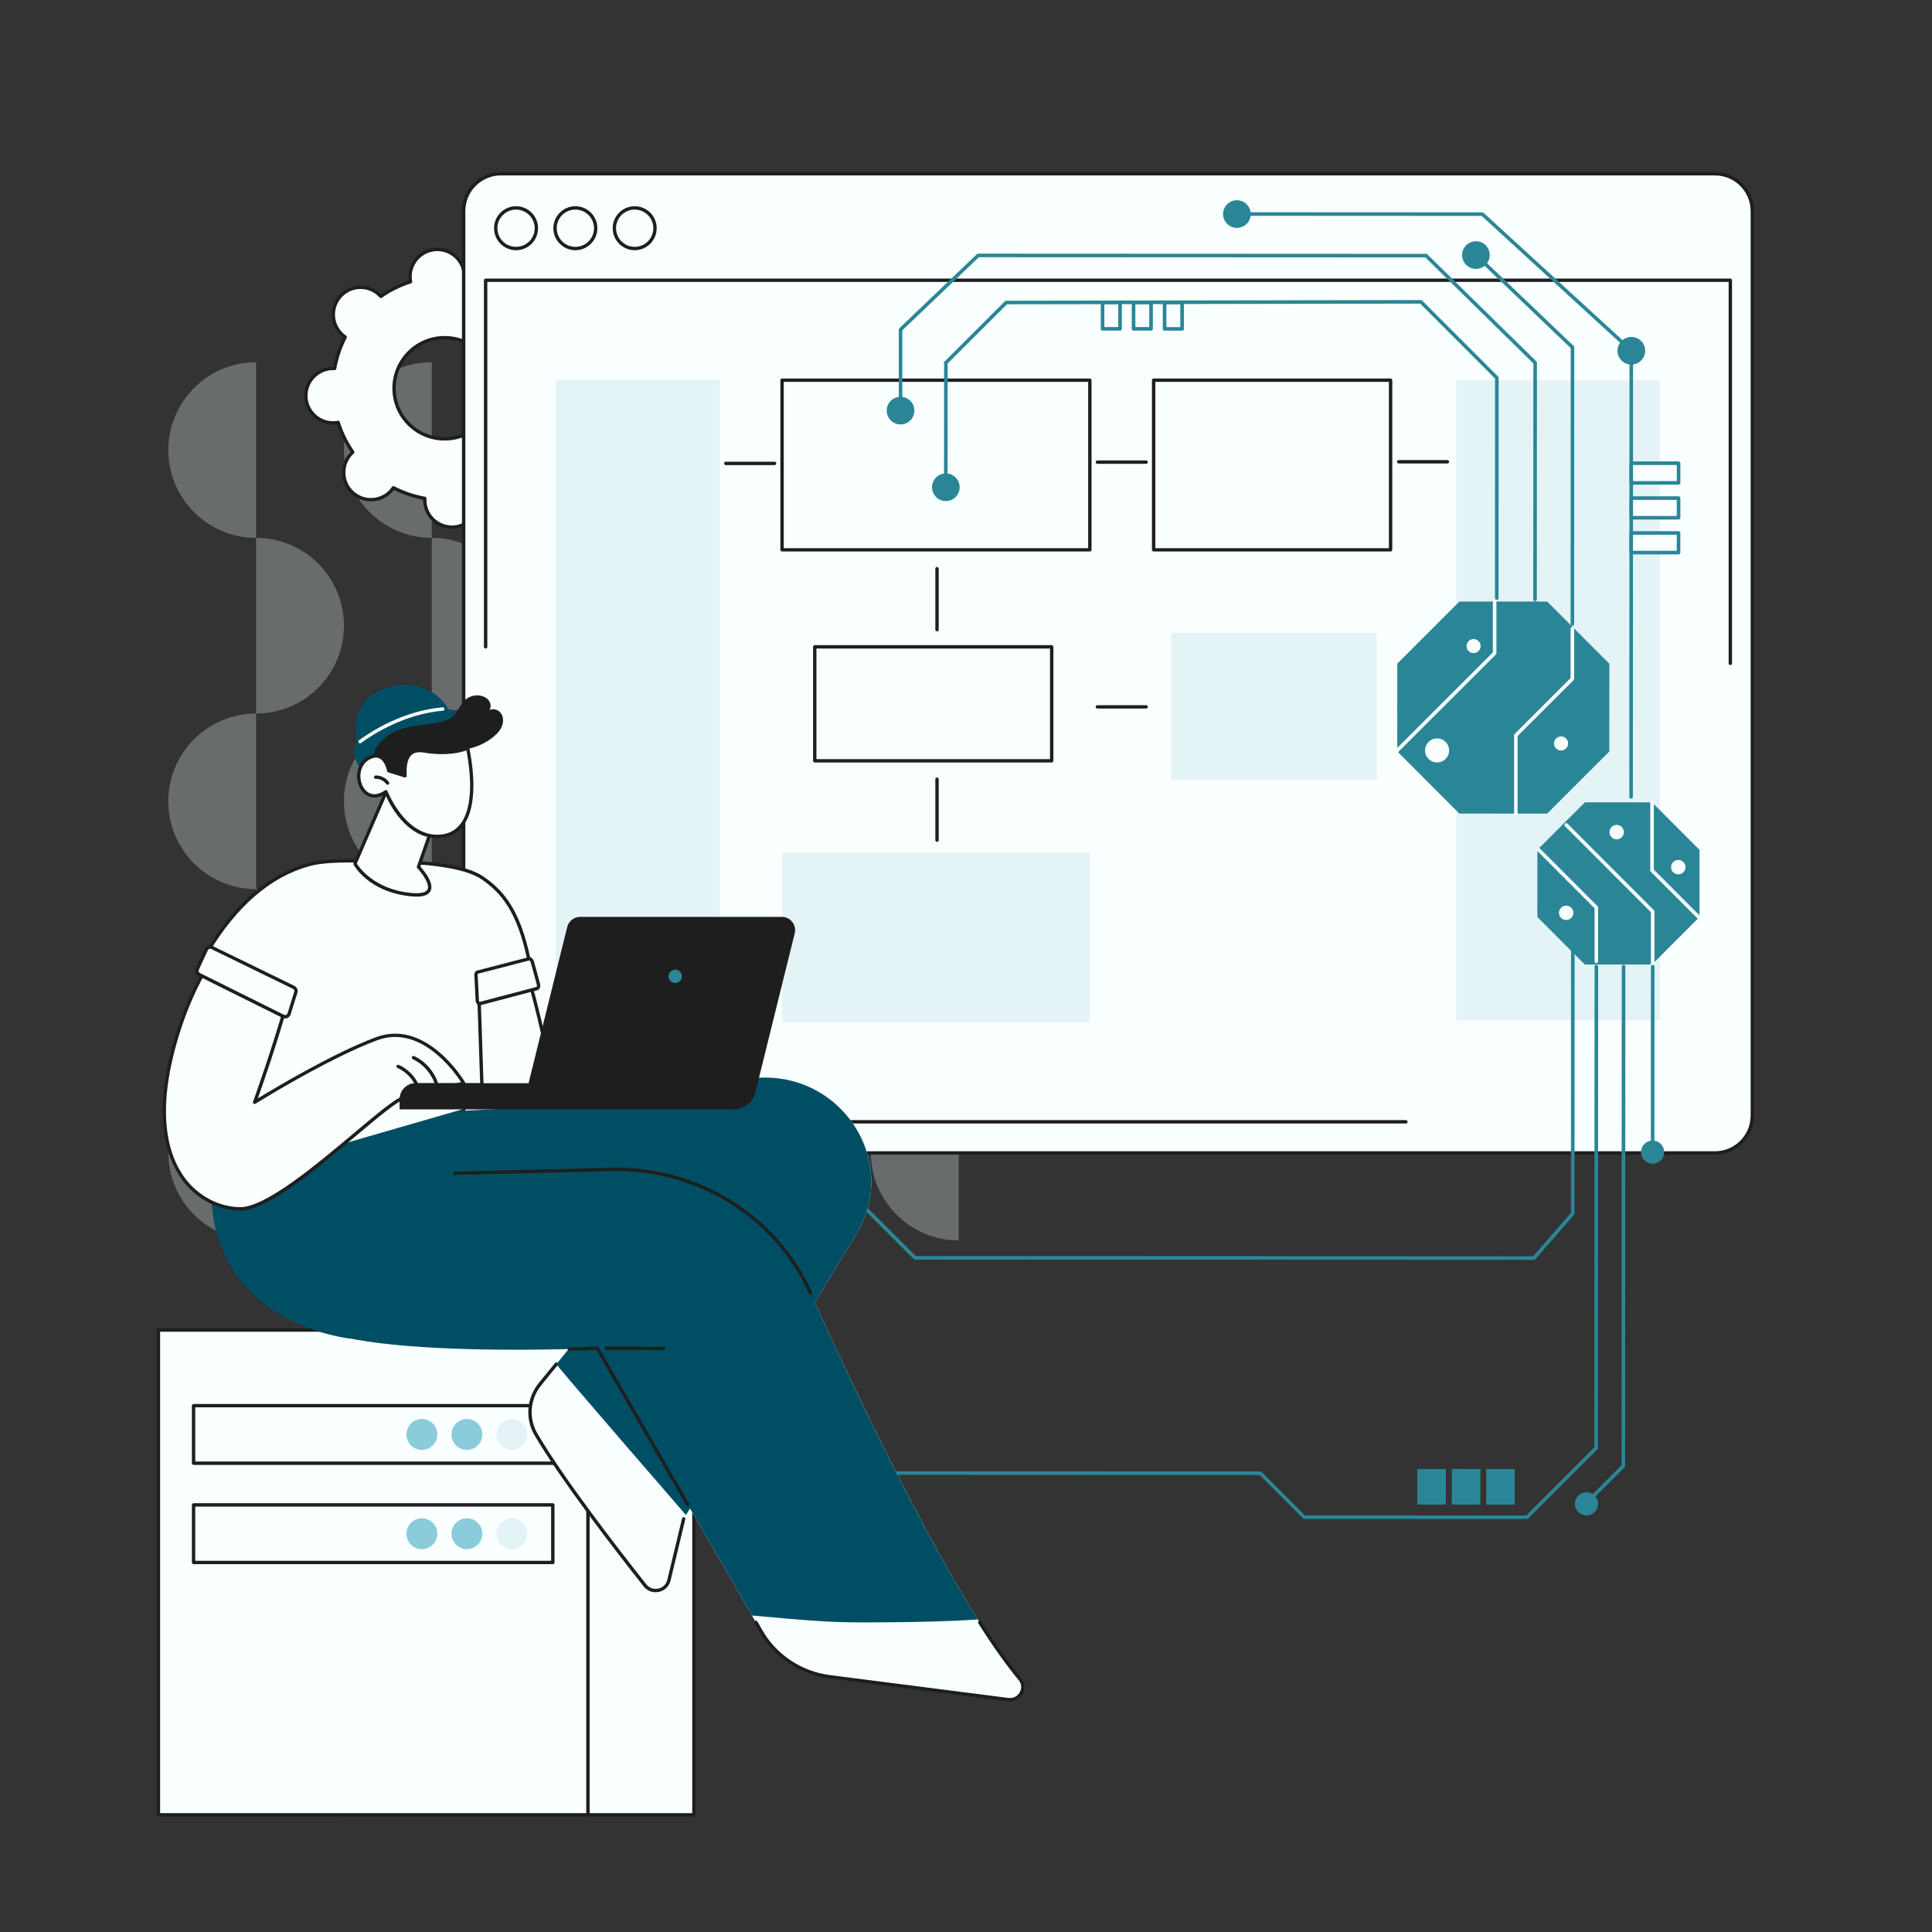 <svg xmlns="http://www.w3.org/2000/svg" width="528" height="528" viewBox="0 0 528 528" fill="none"><rect x="0" y="0" width="528" height="528" fill="#333333" stroke="none"/><g opacity="0.3" clip-path="url(#clip0_1131_27007)"><path d="M46 123C46 136.25 56.75 147 70 147V99C56.75 99 46 109.75 46 123Z" fill="#E3F3F6"></path><path d="M94 123C94 136.25 104.75 147 118 147V99C104.75 99 94 109.75 94 123Z" fill="#E3F3F6"></path><path d="M142 123C142 136.25 152.75 147 166 147V99C152.75 99 142 109.75 142 123Z" fill="#E3F3F6"></path><path d="M190 123C190 136.25 200.75 147 214 147V99C200.75 99 190 109.75 190 123Z" fill="#E3F3F6"></path><path d="M238 123C238 136.25 248.75 147 262 147V99C248.75 99 238 109.75 238 123Z" fill="#E3F3F6"></path><path d="M94 171C94 157.75 83.25 147 70 147V195C83.25 195 94 184.25 94 171Z" fill="#E3F3F6"></path><path d="M142 171C142 157.75 131.25 147 118 147V195C131.25 195 142 184.25 142 171Z" fill="#E3F3F6"></path><path d="M190 171C190 157.75 179.25 147 166 147V195C179.25 195 190 184.25 190 171Z" fill="#E3F3F6"></path><path d="M238 171C238 157.75 227.25 147 214 147V195C227.25 195 238 184.25 238 171Z" fill="#E3F3F6"></path><path d="M286 171C286 157.75 275.25 147 262 147V195C275.25 195 286 184.25 286 171Z" fill="#E3F3F6"></path><path d="M46 219C46 232.25 56.75 243 70 243V195C56.75 195 46 205.75 46 219Z" fill="#E3F3F6"></path><path d="M94 219C94 232.25 104.75 243 118 243V195C104.75 195 94 205.75 94 219Z" fill="#E3F3F6"></path><path d="M142 219C142 232.25 152.75 243 166 243V195C152.75 195 142 205.75 142 219Z" fill="#E3F3F6"></path><path d="M190 219C190 232.25 200.75 243 214 243V195C200.75 195 190 205.75 190 219Z" fill="#E3F3F6"></path><path d="M238 219C238 232.25 248.75 243 262 243V195C248.75 195 238 205.75 238 219Z" fill="#E3F3F6"></path><path d="M70 243V291C83.25 291 94 280.25 94 267C94 253.75 83.25 243 70 243Z" fill="#E3F3F6"></path><path d="M118 243V291C131.25 291 142 280.25 142 267C142 253.75 131.25 243 118 243Z" fill="#E3F3F6"></path><path d="M166 243V291C179.25 291 190 280.25 190 267C190 253.75 179.25 243 166 243Z" fill="#E3F3F6"></path><path d="M214 243V291C227.25 291 238 280.25 238 267C238 253.75 227.25 243 214 243Z" fill="#E3F3F6"></path><path d="M262 243V291C275.25 291 286 280.25 286 267C286 253.75 275.25 243 262 243Z" fill="#E3F3F6"></path><path d="M46 315C46 328.25 56.75 339 70 339V291C56.75 291 46 301.75 46 315Z" fill="#E3F3F6"></path><path d="M94 315C94 328.25 104.75 339 118 339V291C104.75 291 94 301.75 94 315Z" fill="#E3F3F6"></path><path d="M142 315C142 328.25 152.75 339 166 339V291C152.75 291 142 301.75 142 315Z" fill="#E3F3F6"></path><path d="M190 315C190 328.25 200.75 339 214 339V291C200.75 291 190 301.75 190 315Z" fill="#E3F3F6"></path><path d="M238 315C238 328.25 248.75 339 262 339V291C248.75 291 238 301.75 238 315Z" fill="#E3F3F6"></path></g><path d="M112.068 76.09C112.084 76.395 112.134 76.692 112.183 76.989C109.255 77.93 106.524 79.291 104.065 80.999C103.867 80.776 103.653 80.561 103.43 80.355C100.336 77.649 95.634 77.954 92.928 81.048C90.222 84.142 90.527 88.844 93.621 91.559C93.852 91.757 94.091 91.938 94.339 92.111C92.961 94.776 91.971 97.663 91.435 100.7C91.138 100.683 90.832 100.683 90.527 100.7C86.427 100.972 83.325 104.519 83.589 108.62C83.861 112.72 87.4 115.83 91.501 115.558C91.806 115.541 92.103 115.492 92.4 115.434C93.332 118.371 94.693 121.102 96.409 123.56C96.187 123.758 95.972 123.973 95.766 124.204C93.06 127.298 93.365 132 96.459 134.714C99.553 137.42 104.255 137.115 106.961 134.021C107.159 133.79 107.341 133.551 107.514 133.304C110.179 134.681 113.066 135.671 116.094 136.216C116.077 136.513 116.069 136.818 116.094 137.123C116.366 141.224 119.905 144.334 124.006 144.062C128.106 143.789 131.208 140.242 130.944 136.142C130.927 135.836 130.878 135.539 130.828 135.242C133.757 134.302 136.488 132.941 138.946 131.233C139.144 131.456 139.359 131.67 139.582 131.876C142.675 134.582 147.378 134.277 150.084 131.183C152.79 128.09 152.485 123.387 149.391 120.673C149.16 120.475 148.921 120.293 148.673 120.12C150.051 117.455 151.041 114.568 151.577 111.532C151.874 111.548 152.179 111.548 152.485 111.532C156.585 111.26 159.687 107.712 159.423 103.612C159.151 99.511 155.611 96.401 151.511 96.674C151.206 96.69 150.909 96.74 150.612 96.789C149.68 93.852 148.318 91.121 146.602 88.663C146.825 88.465 147.04 88.25 147.246 88.019C149.952 84.926 149.647 80.223 146.553 77.509C143.459 74.803 138.757 75.108 136.051 78.202C135.853 78.433 135.671 78.672 135.498 78.92C132.833 77.542 129.946 76.552 126.918 76.007C126.934 75.71 126.943 75.405 126.918 75.1C126.646 70.999 123.106 67.889 119.006 68.162C114.906 68.434 111.804 71.981 112.068 76.082V76.09ZM135.3 105.196C135.803 112.819 130.036 119.402 122.422 119.906C114.807 120.409 108.223 114.642 107.72 107.019C107.217 99.396 112.984 92.812 120.598 92.309C128.213 91.806 134.797 97.573 135.3 105.196Z" fill="#FAFFFF"></path><path d="M123.511 144.532C121.597 144.532 119.774 143.847 118.313 142.568C116.729 141.174 115.772 139.252 115.64 137.14C115.632 136.967 115.624 136.777 115.624 136.587C112.852 136.051 110.179 135.152 107.663 133.889C107.547 134.046 107.432 134.186 107.316 134.327C105.922 135.919 104 136.868 101.896 137.008C99.792 137.148 97.754 136.455 96.17 135.069C92.895 132.198 92.565 127.19 95.436 123.915C95.552 123.783 95.683 123.651 95.816 123.511C94.24 121.176 92.986 118.643 92.095 115.97C91.897 115.995 91.715 116.02 91.542 116.028C89.43 116.168 87.4 115.475 85.817 114.089C84.233 112.703 83.275 110.773 83.144 108.661C82.855 104.313 86.163 100.535 90.511 100.254C90.684 100.246 90.874 100.238 91.064 100.238C91.6 97.466 92.499 94.793 93.761 92.268C93.605 92.153 93.464 92.037 93.324 91.921C90.049 89.05 89.719 84.043 92.59 80.767C93.984 79.175 95.906 78.227 98.01 78.086C100.114 77.946 102.152 78.639 103.736 80.025C103.868 80.141 104 80.264 104.14 80.404C106.475 78.82 108.999 77.575 111.68 76.684C111.656 76.486 111.631 76.304 111.623 76.131C111.334 71.783 114.642 68.005 118.982 67.724C121.085 67.584 123.123 68.277 124.707 69.663C126.291 71.057 127.248 72.98 127.38 75.091C127.388 75.265 127.397 75.454 127.397 75.644C130.169 76.18 132.842 77.088 135.358 78.342C135.473 78.185 135.589 78.045 135.704 77.905C137.099 76.312 139.021 75.364 141.125 75.224C143.228 75.083 145.266 75.776 146.85 77.162C150.125 80.033 150.455 85.041 147.584 88.316C147.469 88.448 147.337 88.58 147.205 88.721C148.781 91.055 150.035 93.588 150.926 96.261C151.115 96.236 151.305 96.212 151.478 96.203C153.582 96.063 155.62 96.756 157.204 98.142C158.788 99.536 159.745 101.459 159.877 103.571C160.166 107.918 156.857 111.697 152.518 111.977C152.345 111.986 152.155 111.994 151.965 111.994C151.429 114.766 150.53 117.439 149.267 119.963C149.424 120.079 149.564 120.194 149.705 120.31C152.98 123.181 153.31 128.189 150.439 131.464C149.045 133.056 147.122 134.005 145.019 134.145C142.915 134.285 140.877 133.592 139.293 132.206C139.161 132.091 139.029 131.967 138.889 131.827C136.562 133.411 134.03 134.657 131.348 135.548C131.373 135.746 131.398 135.927 131.406 136.1C131.695 140.448 128.387 144.227 124.047 144.507C123.866 144.515 123.692 144.524 123.511 144.524V144.532ZM107.514 132.842C107.588 132.842 107.654 132.858 107.729 132.891C110.385 134.261 113.231 135.226 116.177 135.754C116.408 135.795 116.564 136.001 116.556 136.232C116.54 136.546 116.54 136.826 116.556 137.082C116.68 138.947 117.521 140.646 118.924 141.875C120.326 143.105 122.125 143.715 123.981 143.591C127.826 143.336 130.738 140.003 130.49 136.158C130.474 135.902 130.441 135.63 130.375 135.317C130.334 135.086 130.466 134.863 130.688 134.797C133.543 133.881 136.232 132.553 138.691 130.845C138.881 130.713 139.145 130.746 139.293 130.919C139.508 131.159 139.697 131.348 139.895 131.522C141.298 132.751 143.096 133.361 144.953 133.238C146.817 133.114 148.517 132.272 149.746 130.87C152.287 127.974 151.99 123.552 149.094 121.011C148.904 120.846 148.682 120.673 148.418 120.491C148.228 120.359 148.162 120.104 148.269 119.906C149.639 117.249 150.604 114.403 151.132 111.449C151.173 111.218 151.371 111.062 151.61 111.07C151.924 111.086 152.204 111.086 152.46 111.07C156.305 110.814 159.217 107.481 158.969 103.637C158.846 101.772 158.004 100.073 156.602 98.843C155.199 97.614 153.401 97.004 151.544 97.127C151.289 97.144 151.016 97.177 150.703 97.243C150.472 97.284 150.249 97.152 150.183 96.929C149.267 94.075 147.939 91.377 146.231 88.927C146.099 88.737 146.132 88.481 146.306 88.325C146.545 88.11 146.735 87.92 146.908 87.722C149.449 84.826 149.152 80.404 146.256 77.864C144.854 76.634 143.055 76.024 141.199 76.147C139.334 76.271 137.635 77.113 136.406 78.515C136.241 78.705 136.067 78.928 135.894 79.192C135.762 79.382 135.515 79.448 135.3 79.34C132.644 77.971 129.797 77.005 126.852 76.478C126.621 76.436 126.464 76.23 126.473 75.999C126.489 75.686 126.489 75.405 126.473 75.149C126.349 73.285 125.507 71.585 124.105 70.356C122.702 69.127 120.904 68.516 119.048 68.64C115.203 68.896 112.291 72.229 112.538 76.073C112.555 76.329 112.588 76.601 112.654 76.915C112.695 77.146 112.563 77.368 112.34 77.434C109.486 78.35 106.796 79.678 104.338 81.386C104.148 81.518 103.884 81.485 103.736 81.312C103.521 81.073 103.331 80.883 103.133 80.71C101.731 79.481 99.932 78.87 98.076 78.994C96.212 79.118 94.512 79.959 93.283 81.362C90.742 84.257 91.039 88.679 93.934 91.22C94.132 91.394 94.347 91.558 94.611 91.74C94.801 91.872 94.867 92.128 94.76 92.326C93.39 94.982 92.425 97.829 91.897 100.782C91.856 101.013 91.657 101.17 91.418 101.162C91.105 101.145 90.824 101.145 90.569 101.162C86.724 101.417 83.812 104.75 84.059 108.595C84.183 110.459 85.025 112.159 86.427 113.388C87.829 114.617 89.628 115.228 91.484 115.104C91.74 115.088 92.012 115.055 92.326 114.989C92.557 114.947 92.779 115.079 92.846 115.302C93.753 118.157 95.081 120.854 96.797 123.305C96.929 123.494 96.896 123.75 96.723 123.907C96.492 124.121 96.294 124.311 96.121 124.509C93.58 127.405 93.877 131.827 96.772 134.368C98.175 135.597 99.974 136.208 101.83 136.084C103.694 135.96 105.394 135.119 106.623 133.716C106.788 133.526 106.961 133.304 107.135 133.04C107.225 132.908 107.366 132.842 107.514 132.842ZM121.49 120.401C118.033 120.401 114.725 119.163 112.101 116.861C109.23 114.345 107.514 110.864 107.267 107.052C106.747 99.19 112.72 92.375 120.574 91.856C124.377 91.608 128.057 92.854 130.928 95.362C133.799 97.878 135.515 101.36 135.762 105.171C136.282 113.033 130.309 119.848 122.455 120.368C122.133 120.392 121.811 120.401 121.49 120.401ZM121.531 92.738C121.234 92.738 120.929 92.746 120.632 92.771C113.281 93.258 107.696 99.635 108.182 106.994C108.413 110.558 110.022 113.817 112.712 116.168C115.393 118.52 118.833 119.691 122.397 119.452C129.748 118.965 135.333 112.588 134.846 105.229C134.615 101.665 133.007 98.406 130.317 96.055C127.859 93.901 124.773 92.738 121.531 92.738Z" fill="#1E1E1E"></path><path d="M468.698 47.487H136.908C131.276 47.487 126.711 52.052 126.711 57.684V304.903C126.711 310.535 131.276 315.1 136.908 315.1H468.698C474.33 315.1 478.895 310.535 478.895 304.903V57.684C478.895 52.052 474.33 47.487 468.698 47.487Z" fill="#FAFFFF"></path><path d="M468.698 315.554H136.908C131.034 315.554 126.249 310.778 126.249 304.895V57.684C126.249 51.81 131.026 47.025 136.908 47.025H468.698C474.572 47.025 479.357 51.802 479.357 57.684V304.904C479.357 310.778 474.581 315.563 468.698 315.563V315.554ZM136.908 47.941C131.537 47.941 127.173 52.305 127.173 57.676V304.895C127.173 310.266 131.537 314.63 136.908 314.63H468.698C474.069 314.63 478.433 310.266 478.433 304.895V57.684C478.433 52.313 474.069 47.949 468.698 47.949H136.908V47.941Z" fill="#1E1E1E"></path><path d="M141.033 67.922C144.099 67.922 146.585 65.436 146.585 62.37C146.585 59.304 144.099 56.818 141.033 56.818C137.966 56.818 135.48 59.304 135.48 62.37C135.48 65.436 137.966 67.922 141.033 67.922Z" fill="#FAFFFF"></path><path d="M141.033 68.384C137.716 68.384 135.019 65.686 135.019 62.37C135.019 59.053 137.716 56.356 141.033 56.356C144.349 56.356 147.047 59.053 147.047 62.37C147.047 65.686 144.349 68.384 141.033 68.384ZM141.033 57.28C138.22 57.28 135.934 59.565 135.934 62.37C135.934 65.175 138.22 67.46 141.033 67.46C143.846 67.46 146.131 65.175 146.131 62.37C146.131 59.565 143.846 57.28 141.033 57.28Z" fill="#1E1E1E"></path><path d="M157.244 67.922C160.31 67.922 162.796 65.436 162.796 62.37C162.796 59.304 160.31 56.818 157.244 56.818C154.177 56.818 151.691 59.304 151.691 62.37C151.691 65.436 154.177 67.922 157.244 67.922Z" fill="#FAFFFF"></path><path d="M157.244 68.384C153.927 68.384 151.229 65.686 151.229 62.37C151.229 59.053 153.927 56.356 157.244 56.356C160.56 56.356 163.258 59.053 163.258 62.37C163.258 65.686 160.56 68.384 157.244 68.384ZM157.244 57.28C154.43 57.28 152.145 59.565 152.145 62.37C152.145 65.175 154.43 67.46 157.244 67.46C160.057 67.46 162.342 65.175 162.342 62.37C162.342 59.565 160.057 57.28 157.244 57.28Z" fill="#1E1E1E"></path><path d="M173.456 67.922C176.522 67.922 179.008 65.436 179.008 62.37C179.008 59.304 176.522 56.818 173.456 56.818C170.389 56.818 167.903 59.304 167.903 62.37C167.903 65.436 170.389 67.922 173.456 67.922Z" fill="#FAFFFF"></path><path d="M173.456 68.384C170.139 68.384 167.441 65.686 167.441 62.37C167.441 59.053 170.139 56.356 173.456 56.356C176.772 56.356 179.47 59.053 179.47 62.37C179.47 65.686 176.772 68.384 173.456 68.384ZM173.456 57.28C170.642 57.28 168.357 59.565 168.357 62.37C168.357 65.175 170.642 67.46 173.456 67.46C176.269 67.46 178.554 65.175 178.554 62.37C178.554 59.565 176.269 57.28 173.456 57.28Z" fill="#1E1E1E"></path><path d="M472.889 181.748C472.633 181.748 472.427 181.541 472.427 181.286V77.047H133.179V176.773C133.179 177.029 132.973 177.235 132.717 177.235C132.461 177.235 132.255 177.029 132.255 176.773V76.593C132.255 76.337 132.461 76.131 132.717 76.131H472.881C473.137 76.131 473.343 76.337 473.343 76.593V181.294C473.343 181.55 473.137 181.756 472.881 181.756L472.889 181.748Z" fill="#1E1E1E"></path><path d="M384.235 307.04H162.219C161.963 307.04 161.757 306.834 161.757 306.578C161.757 306.323 161.963 306.116 162.219 306.116H384.226C384.482 306.116 384.688 306.323 384.688 306.578C384.688 306.834 384.482 307.04 384.226 307.04H384.235Z" fill="#1E1E1E"></path><path d="M151.948 103.76V278.429H196.655V103.76H151.948Z" fill="#E3F3F6"></path><path d="M398.021 103.95V278.85H453.651V103.95H398.021Z" fill="#E3F3F6"></path><path d="M211.678 256.691H198.355C198.099 256.691 197.893 256.484 197.893 256.229C197.893 255.973 198.099 255.767 198.355 255.767H211.678C211.934 255.767 212.14 255.973 212.14 256.229C212.14 256.484 211.934 256.691 211.678 256.691Z" fill="#1E1E1E"></path><path d="M211.678 127.108H198.355C198.099 127.108 197.893 126.902 197.893 126.646C197.893 126.39 198.099 126.184 198.355 126.184H211.678C211.934 126.184 212.14 126.39 212.14 126.646C212.14 126.902 211.934 127.108 211.678 127.108Z" fill="#1E1E1E"></path><path d="M313.227 193.644H299.903C299.648 193.644 299.441 193.438 299.441 193.182C299.441 192.926 299.648 192.72 299.903 192.72H313.227C313.483 192.72 313.689 192.926 313.689 193.182C313.689 193.438 313.483 193.644 313.227 193.644Z" fill="#1E1E1E"></path><path d="M313.227 126.761H299.903C299.648 126.761 299.441 126.555 299.441 126.299C299.441 126.044 299.648 125.837 299.903 125.837H313.227C313.483 125.837 313.689 126.044 313.689 126.299C313.689 126.555 313.483 126.761 313.227 126.761Z" fill="#1E1E1E"></path><path d="M395.571 193.545H382.247C381.991 193.545 381.785 193.339 381.785 193.083C381.785 192.827 381.991 192.621 382.247 192.621H395.571C395.827 192.621 396.033 192.827 396.033 193.083C396.033 193.339 395.827 193.545 395.571 193.545Z" fill="#1E1E1E"></path><path d="M395.571 126.662H382.247C381.991 126.662 381.785 126.456 381.785 126.2C381.785 125.945 381.991 125.738 382.247 125.738H395.571C395.827 125.738 396.033 125.945 396.033 126.2C396.033 126.456 395.827 126.662 395.571 126.662Z" fill="#1E1E1E"></path><path d="M213.741 103.901V150.257H297.858V103.901H213.741Z" fill="#FAFFFF"></path><path d="M297.85 150.719H213.733C213.477 150.719 213.271 150.513 213.271 150.257V103.901C213.271 103.645 213.477 103.439 213.733 103.439H297.85C298.105 103.439 298.312 103.645 298.312 103.901V150.257C298.312 150.513 298.105 150.719 297.85 150.719ZM214.195 149.804H297.388V104.363H214.195V149.804Z" fill="#1E1E1E"></path><path d="M315.273 103.909V150.266H380.028V103.909H315.273Z" fill="#FAFFFF"></path><path d="M380.036 150.719H315.281C315.026 150.719 314.819 150.513 314.819 150.257V103.901C314.819 103.645 315.026 103.439 315.281 103.439H380.036C380.291 103.439 380.498 103.645 380.498 103.901V150.257C380.498 150.513 380.291 150.719 380.036 150.719ZM315.735 149.804H379.574V104.363H315.735V149.804Z" fill="#1E1E1E"></path><path d="M320.1 172.986V213.18H376.249V172.986H320.1Z" fill="#E3F3F6"></path><path d="M222.667 176.773V207.925H287.421V176.773H222.667Z" fill="#FAFFFF"></path><path d="M287.421 208.387H222.667C222.411 208.387 222.205 208.181 222.205 207.925V176.773C222.205 176.517 222.411 176.311 222.667 176.311H287.421C287.677 176.311 287.883 176.517 287.883 176.773V207.925C287.883 208.181 287.677 208.387 287.421 208.387ZM223.121 207.471H286.959V177.235H223.121V207.471Z" fill="#1E1E1E"></path><path d="M213.741 233.054V279.411H297.858V233.054H213.741Z" fill="#E3F3F6"></path><path d="M256.08 172.549C255.824 172.549 255.618 172.343 255.618 172.087V155.43C255.618 155.174 255.824 154.968 256.08 154.968C256.336 154.968 256.542 155.174 256.542 155.43V172.087C256.542 172.343 256.336 172.549 256.08 172.549Z" fill="#1E1E1E"></path><path d="M256.08 230.068C255.824 230.068 255.618 229.862 255.618 229.606V212.949C255.618 212.693 255.824 212.487 256.08 212.487C256.336 212.487 256.542 212.693 256.542 212.949V229.606C256.542 229.862 256.336 230.068 256.08 230.068Z" fill="#1E1E1E"></path><path d="M451.472 263.596L433.115 263.587L420.146 250.602L420.155 232.246L433.14 219.268L451.497 219.277L464.465 232.262L464.457 250.618L451.472 263.596Z" fill="#2A8697"></path><path d="M451.496 218.79C451.224 218.79 451.01 219.004 451.01 219.277V237.88C451.001 238.012 451.051 238.136 451.142 238.227L463.995 251.089C464.185 251.278 464.498 251.278 464.688 251.089C464.878 250.899 464.878 250.585 464.688 250.396L451.983 237.674V219.268C451.991 218.996 451.777 218.782 451.505 218.782L451.496 218.79Z" fill="#FAFFFF"></path><path d="M420.518 231.759C420.394 231.759 420.271 231.808 420.172 231.899C419.982 232.089 419.982 232.402 420.172 232.592L435.781 248.218V262.746C435.781 263.018 435.995 263.233 436.259 263.233C436.523 263.233 436.746 263.018 436.746 262.746V248.011C436.746 247.879 436.705 247.756 436.614 247.665L420.856 231.899C420.757 231.8 420.634 231.759 420.51 231.759H420.518Z" fill="#FAFFFF"></path><path d="M428.034 224.953C427.91 224.953 427.786 225.002 427.687 225.093C427.497 225.283 427.497 225.596 427.687 225.786L451.183 249.298V263.596C451.183 263.868 451.398 264.083 451.662 264.083C451.926 264.083 452.149 263.868 452.149 263.596V249.101C452.149 248.969 452.107 248.845 452.008 248.754L428.372 225.093C428.273 224.994 428.149 224.953 428.026 224.953H428.034Z" fill="#FAFFFF"></path><path d="M443.8 227.411C443.8 226.322 442.917 225.44 441.828 225.44C440.739 225.44 439.856 226.322 439.856 227.411C439.856 228.5 440.739 229.383 441.828 229.383C442.917 229.383 443.8 228.5 443.8 227.411Z" fill="#FAFFFF"></path><path d="M429.997 249.463C429.997 248.374 429.114 247.492 428.025 247.492C426.936 247.492 426.054 248.374 426.054 249.463C426.054 250.552 426.936 251.435 428.025 251.435C429.114 251.435 429.997 250.552 429.997 249.463Z" fill="#FAFFFF"></path><path d="M460.63 236.981C460.63 235.892 459.747 235.009 458.658 235.009C457.569 235.009 456.687 235.892 456.687 236.981C456.687 238.07 457.569 238.953 458.658 238.953C459.747 238.953 460.63 238.07 460.63 236.981Z" fill="#FAFFFF"></path><path d="M422.829 222.354L398.821 222.338L381.859 205.359L381.868 181.36L398.846 164.398L422.854 164.406L439.816 181.385L439.807 205.384L422.829 222.354Z" fill="#2A8697"></path><path d="M429.717 171.369C429.445 171.369 429.23 171.584 429.23 171.856V185.32L413.927 200.599C413.836 200.69 413.786 200.813 413.786 200.945V222.338C413.778 222.61 413.993 222.824 414.265 222.824C414.537 222.824 414.752 222.61 414.752 222.338V201.143L430.055 185.864C430.146 185.774 430.196 185.65 430.196 185.518V171.848C430.196 171.575 429.981 171.361 429.717 171.361V171.369Z" fill="#FAFFFF"></path><path d="M408.474 163.911C408.201 163.911 407.987 164.126 407.987 164.398V178.299L381.381 204.881C381.191 205.07 381.191 205.384 381.381 205.574C381.57 205.763 381.884 205.763 382.074 205.574L408.82 178.852C408.911 178.761 408.96 178.637 408.96 178.505V164.398C408.96 164.126 408.746 163.911 408.482 163.911H408.474Z" fill="#FAFFFF"></path><path d="M428.554 203.181C428.554 202.125 427.696 201.259 426.632 201.259C425.568 201.259 424.71 202.117 424.71 203.181C424.71 204.245 425.568 205.103 426.632 205.103C427.696 205.103 428.554 204.245 428.554 203.181Z" fill="#FAFFFF"></path><path d="M404.637 176.567C404.637 175.511 403.779 174.644 402.715 174.644C401.651 174.644 400.793 175.502 400.793 176.567C400.793 177.631 401.651 178.489 402.715 178.489C403.779 178.489 404.637 177.631 404.637 176.567Z" fill="#FAFFFF"></path><path d="M392.741 208.865C394.828 208.865 396.52 207.174 396.52 205.087C396.52 203 394.828 201.308 392.741 201.308C390.655 201.308 388.963 203 388.963 205.087C388.963 207.174 390.655 208.865 392.741 208.865Z" fill="#FAFFFF"></path><path d="M397.007 205.087C397.007 207.438 395.093 209.352 392.733 209.352C390.374 209.352 388.468 207.438 388.468 205.079C388.468 202.719 390.382 200.813 392.741 200.813C395.093 200.813 397.007 202.727 397.007 205.087ZM396.033 205.087C396.033 203.272 394.556 201.795 392.741 201.795C390.926 201.795 389.45 203.272 389.45 205.087C389.45 206.902 390.926 208.379 392.741 208.379C394.556 208.379 396.033 206.902 396.033 205.087Z" fill="#2A8697"></path><path d="M318.278 89.855L323.063 89.857L323.067 82.655L318.282 82.653L318.278 89.855Z" fill="#FAFFFF"></path><path d="M323.548 82.673V89.876C323.548 90.148 323.325 90.362 323.053 90.362H318.268C317.996 90.362 317.781 90.139 317.781 89.876V82.673C317.781 82.401 318.004 82.186 318.276 82.186H323.061C323.333 82.186 323.548 82.409 323.548 82.673ZM318.763 89.389H322.566V83.16H318.763V89.389Z" fill="#2A8697"></path><path d="M309.805 89.851L314.59 89.854L314.594 82.651L309.809 82.649L309.805 89.851Z" fill="#FAFFFF"></path><path d="M315.067 82.665V89.867C315.067 90.139 314.844 90.354 314.572 90.354H309.787C309.514 90.354 309.3 90.131 309.3 89.867V82.665C309.3 82.393 309.523 82.178 309.795 82.178H314.58C314.852 82.178 315.067 82.401 315.067 82.665ZM310.282 89.38H314.085V83.152H310.282V89.38Z" fill="#2A8697"></path><path d="M301.316 89.847L306.101 89.85L306.104 82.647L301.319 82.645L301.316 89.847Z" fill="#FAFFFF"></path><path d="M306.594 82.665V89.867C306.594 90.139 306.371 90.354 306.099 90.354H301.314C301.042 90.354 300.827 90.131 300.827 89.867V82.665C300.827 82.393 301.05 82.178 301.322 82.178H306.107C306.379 82.178 306.594 82.401 306.594 82.665ZM301.809 89.38H305.612V83.152H301.809V89.38Z" fill="#2A8697"></path><path d="M403.358 69.218C403.226 69.218 403.103 69.267 403.004 69.366C402.814 69.564 402.822 69.869 403.02 70.059L429.263 95.131L429.23 170.528C429.23 170.8 429.445 171.014 429.717 171.014C429.989 171.014 430.204 170.8 430.204 170.528L430.237 94.924C430.237 94.793 430.179 94.66 430.088 94.57L403.697 69.358C403.606 69.267 403.482 69.226 403.358 69.226V69.218Z" fill="#2A8697"></path><path d="M407.137 69.713C407.137 67.625 405.446 65.934 403.359 65.934C401.271 65.934 399.58 67.625 399.58 69.713C399.58 71.8 401.271 73.491 403.359 73.491C405.446 73.491 407.137 71.8 407.137 69.713Z" fill="#2A8697"></path><path d="M389.729 69.374L267.324 69.317C267.201 69.317 267.077 69.366 266.986 69.448L245.784 89.71C245.685 89.801 245.635 89.933 245.635 90.065V108.908C245.627 109.181 245.841 109.395 246.114 109.395C246.386 109.395 246.6 109.181 246.6 108.908V90.28L267.522 70.29L389.531 70.348L419.058 99.322L419.025 163.82C419.025 164.093 419.24 164.307 419.512 164.307C419.784 164.307 419.999 164.093 419.999 163.82L420.032 99.115C420.032 98.984 419.982 98.86 419.883 98.769L390.068 69.506C389.977 69.415 389.853 69.366 389.729 69.366V69.374Z" fill="#2A8697"></path><path d="M246.113 115.995C248.2 115.995 249.892 114.303 249.892 112.217C249.892 110.13 248.2 108.438 246.113 108.438C244.027 108.438 242.335 110.13 242.335 112.217C242.335 114.303 244.027 115.995 246.113 115.995Z" fill="#2A8697"></path><path d="M405.124 58.039L341.286 58.006C341.013 58.006 340.799 58.22 340.799 58.493C340.799 58.765 341.013 58.979 341.286 58.979L404.934 59.012L445.335 96.046L445.277 217.784C445.277 218.056 445.491 218.27 445.764 218.27C446.036 218.27 446.25 218.056 446.25 217.784L446.308 95.832C446.308 95.692 446.25 95.568 446.151 95.469L405.454 58.163C405.363 58.08 405.248 58.031 405.124 58.031V58.039Z" fill="#2A8697"></path><path d="M338.035 62.279C340.122 62.279 341.814 60.588 341.814 58.501C341.814 56.414 340.122 54.722 338.035 54.722C335.949 54.722 334.257 56.414 334.257 58.501C334.257 60.588 335.949 62.279 338.035 62.279Z" fill="#2A8697"></path><path d="M458.709 131.96L458.712 126.59L445.776 126.583L445.773 131.954L458.709 131.96Z" fill="#FAFFFF"></path><path d="M459.228 126.596V131.967C459.228 132.239 459.005 132.454 458.741 132.454H445.805C445.533 132.454 445.318 132.231 445.318 131.959V126.588C445.318 126.316 445.541 126.101 445.805 126.101H458.741C459.013 126.101 459.228 126.324 459.228 126.596ZM446.292 131.48H458.254V127.091H446.292V131.48Z" fill="#2A8697"></path><path d="M458.709 141.492L458.712 136.122L445.776 136.115L445.773 141.486L458.709 141.492Z" fill="#FAFFFF"></path><path d="M459.228 136.125V141.496C459.228 141.768 459.005 141.983 458.741 141.983H445.805C445.533 141.983 445.318 141.76 445.318 141.488V136.117C445.318 135.845 445.541 135.63 445.805 135.63H458.741C459.013 135.63 459.228 135.853 459.228 136.125ZM446.284 141.009H458.246V136.62H446.284V141.009Z" fill="#2A8697"></path><path d="M458.701 151.016L458.704 145.645L445.768 145.639L445.765 151.009L458.701 151.016Z" fill="#FAFFFF"></path><path d="M459.22 145.654V151.025C459.22 151.297 458.997 151.511 458.733 151.511H445.797C445.525 151.511 445.311 151.289 445.311 151.016V145.646C445.311 145.373 445.533 145.159 445.797 145.159H458.733C459.006 145.159 459.22 145.382 459.22 145.654ZM446.284 150.53H458.247V146.141H446.284V150.53Z" fill="#2A8697"></path><path d="M447.273 99.352C449.202 98.554 450.119 96.344 449.321 94.416C448.523 92.488 446.314 91.571 444.385 92.369C442.457 93.166 441.54 95.376 442.338 97.304C443.135 99.233 445.345 100.15 447.273 99.352Z" fill="#2A8697"></path><path d="M388.327 81.997L274.98 82.186C274.848 82.186 274.724 82.236 274.634 82.327L258.15 98.802C257.96 98.992 257.96 99.305 258.15 99.495C258.34 99.685 258.653 99.685 258.843 99.495L275.186 83.168L388.129 82.978L408.589 103.463L408.564 163.449C408.564 163.721 408.779 163.936 409.051 163.936C409.323 163.936 409.538 163.721 409.538 163.449L409.562 103.265C409.562 103.133 409.513 103.01 409.422 102.919L388.673 82.153C388.583 82.063 388.459 82.013 388.327 82.013V81.997Z" fill="#2A8697"></path><path d="M258.496 98.662C258.224 98.662 258.01 98.876 258.01 99.148L257.993 133.147C257.993 133.419 258.208 133.633 258.48 133.633C258.752 133.633 258.967 133.419 258.967 133.147L258.983 99.148C258.983 98.876 258.769 98.662 258.496 98.662Z" fill="#2A8697"></path><path d="M262.169 134.028C262.65 131.997 261.393 129.961 259.362 129.481C257.331 129 255.296 130.257 254.815 132.288C254.335 134.319 255.592 136.354 257.622 136.835C259.653 137.315 261.689 136.058 262.169 134.028Z" fill="#2A8697"></path><path d="M451.671 263.678C451.398 263.678 451.184 263.893 451.184 264.165L451.159 315.959C451.159 316.231 451.374 316.445 451.646 316.445C451.918 316.445 452.133 316.231 452.133 315.959L452.157 264.165C452.157 263.893 451.943 263.678 451.671 263.678Z" fill="#2A8697"></path><path d="M443.701 263.67C443.429 263.67 443.215 263.885 443.215 264.157L443.149 400.447L432.366 411.221C432.176 411.411 432.176 411.725 432.366 411.914C432.556 412.104 432.869 412.104 433.059 411.914L443.99 400.991C444.081 400.901 444.13 400.777 444.13 400.645L444.196 264.149C444.196 263.876 443.982 263.662 443.71 263.662L443.701 263.67Z" fill="#2A8697"></path><path d="M433.57 414.15C431.821 414.15 430.402 412.731 430.402 410.982C430.402 409.233 431.821 407.814 433.57 407.814C435.319 407.814 436.738 409.233 436.738 410.982C436.738 412.731 435.319 414.15 433.57 414.15Z" fill="#2A8697"></path><path d="M451.646 318.038C449.897 318.038 448.478 316.619 448.478 314.87C448.478 313.121 449.897 311.702 451.646 311.702C453.395 311.702 454.814 313.121 454.814 314.87C454.814 316.619 453.395 318.038 451.646 318.038Z" fill="#2A8697"></path><path d="M429.84 254.942C429.568 254.942 429.354 255.156 429.354 255.428L429.321 331.493L419 343.324L250.238 343.25L226.404 319.399C226.214 319.209 225.9 319.209 225.711 319.399C225.521 319.589 225.521 319.902 225.711 320.092L249.685 344.091C249.776 344.182 249.9 344.231 250.032 344.231L419.214 344.306C419.355 344.306 419.487 344.248 419.586 344.141L430.179 332.005C430.253 331.914 430.302 331.799 430.302 331.683L430.335 255.437C430.335 255.164 430.121 254.95 429.849 254.95L429.84 254.942Z" fill="#2A8697"></path><path d="M226.058 316.577C227.807 316.577 229.226 317.996 229.226 319.745C229.226 321.494 227.807 322.913 226.058 322.913C224.309 322.913 222.89 321.494 222.89 319.745C222.89 317.996 224.309 316.577 226.058 316.577Z" fill="#2A8697"></path><path d="M436.268 263.67C435.995 263.67 435.781 263.885 435.781 264.157L435.723 395.546L417.086 414.167L356.647 414.142L344.8 402.278C344.709 402.188 344.585 402.138 344.453 402.138L204.352 402.072C204.08 402.072 203.865 402.287 203.865 402.559C203.865 402.831 204.08 403.046 204.352 403.046L344.255 403.112L356.102 414.975C356.193 415.066 356.317 415.115 356.449 415.115L417.293 415.14C417.425 415.14 417.548 415.091 417.639 415L436.565 396.091C436.655 396 436.705 395.876 436.705 395.744L436.763 264.157C436.763 263.885 436.548 263.67 436.276 263.67H436.268Z" fill="#2A8697"></path><path d="M203.626 405.719C201.877 405.719 200.458 404.3 200.458 402.551C200.458 400.802 201.877 399.383 203.626 399.383C205.375 399.383 206.794 400.802 206.794 402.551C206.794 404.3 205.375 405.719 203.626 405.719Z" fill="#2A8697"></path><path d="M395.148 411.192L395.153 401.474L387.349 401.469L387.344 411.188L395.148 411.192Z" fill="#2A8697"></path><path d="M404.565 411.192L404.57 401.474L396.766 401.469L396.761 411.188L404.565 411.192Z" fill="#2A8697"></path><path d="M413.981 411.2L413.986 401.482L406.182 401.478L406.177 411.196L413.981 411.2Z" fill="#2A8697"></path><path d="M189.643 363.495H93.662V495.973H189.643V363.495Z" fill="#FAFFFF"></path><path d="M189.643 496.436H93.662C93.406 496.436 93.2 496.229 93.2 495.974V363.495C93.2 363.239 93.406 363.033 93.662 363.033H189.643C189.898 363.033 190.105 363.239 190.105 363.495V495.974C190.105 496.229 189.898 496.436 189.643 496.436ZM94.124 495.52H189.181V363.957H94.124V495.52Z" fill="#1E1E1E"></path><path d="M160.676 363.495H43.304V495.973H160.676V363.495Z" fill="#FAFFFF"></path><path d="M160.677 496.436H43.304C43.048 496.436 42.842 496.229 42.842 495.974V363.495C42.842 363.239 43.048 363.033 43.304 363.033H160.677C160.932 363.033 161.139 363.239 161.139 363.495V495.974C161.139 496.229 160.932 496.436 160.677 496.436ZM43.758 495.52H160.215V363.957H43.758V495.52Z" fill="#1E1E1E"></path><path d="M52.906 399.886H151.081V384.153H52.906V399.886Z" fill="#FAFFFF"></path><path d="M151.081 400.348H52.906C52.651 400.348 52.444 400.141 52.444 399.886V384.153C52.444 383.897 52.651 383.691 52.906 383.691H151.081C151.337 383.691 151.543 383.897 151.543 384.153V399.886C151.543 400.141 151.337 400.348 151.081 400.348ZM53.36 399.424H150.619V384.615H53.36V399.424Z" fill="#1E1E1E"></path><path d="M135.695 392.023C135.695 389.689 137.585 387.799 139.911 387.799C142.238 387.799 144.127 389.689 144.127 392.023C144.127 394.358 142.238 396.247 139.911 396.247C137.585 396.247 135.695 394.358 135.695 392.023Z" fill="#E3F3F6"></path><path d="M123.386 392.023C123.386 389.689 125.275 387.799 127.601 387.799C129.928 387.799 131.817 389.689 131.817 392.023C131.817 394.358 129.928 396.247 127.601 396.247C125.275 396.247 123.386 394.358 123.386 392.023Z" fill="#8ACCDA"></path><path d="M111.077 392.023C111.077 389.689 112.966 387.799 115.293 387.799C117.619 387.799 119.509 389.689 119.509 392.023C119.509 394.358 117.619 396.247 115.293 396.247C112.966 396.247 111.077 394.358 111.077 392.023Z" fill="#8ACCDA"></path><path d="M52.906 427.02H151.081V411.287H52.906V427.02Z" fill="#FAFFFF"></path><path d="M151.081 427.474H52.906C52.651 427.474 52.444 427.268 52.444 427.012V411.279C52.444 411.023 52.651 410.817 52.906 410.817H151.081C151.337 410.817 151.543 411.023 151.543 411.279V427.012C151.543 427.268 151.337 427.474 151.081 427.474ZM53.36 426.55H150.619V411.741H53.36V426.55Z" fill="#1E1E1E"></path><path d="M139.911 423.374C142.239 423.374 144.127 421.482 144.127 419.15C144.127 416.817 142.239 414.926 139.911 414.926C137.583 414.926 135.695 416.817 135.695 419.15C135.695 421.482 137.583 423.374 139.911 423.374Z" fill="#E3F3F6"></path><path d="M127.601 423.374C129.93 423.374 131.817 421.482 131.817 419.15C131.817 416.817 129.93 414.926 127.601 414.926C125.273 414.926 123.386 416.817 123.386 419.15C123.386 421.482 125.273 423.374 127.601 423.374Z" fill="#8ACCDA"></path><path d="M115.293 423.374C117.621 423.374 119.509 421.482 119.509 419.15C119.509 416.817 117.621 414.926 115.293 414.926C112.965 414.926 111.077 416.817 111.077 419.15C111.077 421.482 112.965 423.374 115.293 423.374Z" fill="#8ACCDA"></path><path d="M204.905 294.764L147.568 302.519L123.94 313.335C116.729 338.448 181.335 336.947 181.335 336.947L147.634 378.205C144.4 382.165 143.938 387.643 146.503 392.04C153.582 404.159 168.58 423.555 176.269 433.282C178.175 435.691 182.086 434.858 182.803 431.896L186.846 415.074L233.986 337.409C246.419 316.924 229.078 291.489 204.905 294.764Z" fill="#FAFFFF"></path><path d="M179.181 435.155C177.911 435.155 176.714 434.594 175.914 433.571C167.796 423.308 153.128 404.291 146.107 392.279C143.434 387.701 143.888 382.066 147.278 377.916L151.7 372.496C151.857 372.298 152.146 372.273 152.344 372.43C152.542 372.587 152.567 372.884 152.41 373.073L147.988 378.494C144.845 382.338 144.424 387.56 146.899 391.809C153.887 403.772 168.53 422.747 176.632 432.993C177.407 433.975 178.67 434.42 179.915 434.148C181.153 433.876 182.069 432.993 182.357 431.789L186.4 414.967C186.458 414.719 186.705 414.571 186.953 414.629C187.2 414.686 187.349 414.934 187.291 415.181L183.248 432.003C182.877 433.529 181.681 434.701 180.113 435.039C179.8 435.105 179.486 435.138 179.181 435.138V435.155Z" fill="#1E1E1E"></path><path d="M118.156 320.801L166.947 319.605C190.451 319.028 211.975 332.335 221.496 353.306C237.113 387.701 261.484 438.191 278.726 458.865C280.756 461.299 278.701 464.896 275.517 464.483L226.768 458.246C218.897 457.24 211.967 452.678 208.065 445.929L163.234 368.437C163.234 368.437 73.466 372.661 81.411 355.328C89.356 337.994 118.156 320.81 118.156 320.81V320.801Z" fill="#FAFFFF"></path><path d="M275.996 464.97C275.822 464.97 275.641 464.962 275.459 464.937L226.71 458.7C218.741 457.677 211.621 452.991 207.669 446.16L206.201 443.619C206.077 443.396 206.151 443.116 206.366 442.992C206.588 442.868 206.869 442.942 206.993 443.157L208.461 445.698C212.273 452.282 219.137 456.803 226.826 457.793L275.575 464.03C277.142 464.228 278.223 463.353 278.71 462.462C279.304 461.381 279.18 460.111 278.38 459.154C275.105 455.227 271.392 450.005 267.358 443.636C267.226 443.421 267.284 443.14 267.498 443C267.713 442.868 267.993 442.926 268.133 443.141C272.151 449.477 275.831 454.666 279.081 458.56C280.129 459.814 280.294 461.472 279.51 462.891C278.801 464.186 277.456 464.962 275.987 464.962L275.996 464.97Z" fill="#1E1E1E"></path><path d="M204.905 294.773L147.568 302.528L112.703 317.914C105.493 343.027 181.335 336.955 181.335 336.955L152.056 372.801C153.45 374.872 186.722 413.144 187.473 414.059L233.986 337.425C246.419 316.94 229.078 291.506 204.905 294.781V294.773Z" fill="#004E64"></path><path d="M214.45 442.307C218.311 442.637 222.18 442.951 226.049 443.157C229.927 443.363 233.796 443.404 237.682 443.388C245.462 443.355 253.25 443.281 261.021 442.934C263.092 442.843 265.163 442.728 267.233 442.588C251.756 417.97 233.87 380.581 221.487 353.298C211.967 332.326 190.434 319.019 166.938 319.597L118.148 320.793C118.148 320.793 89.347 337.978 81.402 355.311C73.457 372.644 163.226 368.42 163.226 368.42L205.507 441.515C208.485 441.763 211.472 442.035 214.442 442.291L214.45 442.307Z" fill="#004E64"></path><path d="M221.496 353.76C221.322 353.76 221.157 353.661 221.075 353.488C211.596 332.607 190.352 319.481 166.955 320.059L124.319 321.107C124.063 321.107 123.857 320.908 123.849 320.661C123.849 320.405 124.047 320.199 124.294 320.191L166.93 319.143C190.698 318.557 212.28 331.889 221.908 353.108C222.015 353.339 221.908 353.612 221.677 353.719C221.619 353.744 221.553 353.76 221.487 353.76H221.496Z" fill="#1E1E1E"></path><path d="M187.918 411.576C187.762 411.576 187.605 411.494 187.522 411.345L162.97 368.907C162.137 368.94 159.464 369.056 155.62 369.155C155.347 369.155 155.158 368.965 155.149 368.709C155.149 368.453 155.339 368.247 155.595 368.239C160.248 368.115 163.177 367.983 163.201 367.983C163.375 367.983 163.531 368.066 163.622 368.214L188.314 410.891C188.438 411.114 188.364 411.395 188.149 411.518C188.075 411.56 188.001 411.576 187.918 411.576Z" fill="#1E1E1E"></path><path d="M181.326 368.965L165.684 368.907C165.429 368.907 165.222 368.701 165.231 368.445C165.231 368.189 165.437 367.991 165.693 367.991L181.335 368.049C181.59 368.049 181.797 368.255 181.788 368.511C181.788 368.767 181.582 368.965 181.326 368.965Z" fill="#1E1E1E"></path><path d="M147.567 302.528L122.463 320.397C122.463 320.397 97.3 342.499 95.411 365.772C95.411 365.772 46.546 360.707 60.109 308.047L122.388 303.757L147.559 302.528H147.567Z" fill="#004E64"></path><path d="M56.446 260.527C67.369 242.104 78.927 237.806 84.306 236.296C89.686 234.787 97.795 235.282 107.192 235.447C116.589 235.612 127.636 236.758 131.645 239.877C136.735 243.837 141.941 249.076 144.837 262.564L144.226 265.237L83.754 274.106L78.754 272.258L56.446 260.527Z" fill="#FAFFFF"></path><path d="M79.34 273.083C79.265 273.083 79.191 273.067 79.125 273.034L56.223 260.931C56.116 260.873 56.033 260.774 55.992 260.651C55.959 260.527 55.976 260.403 56.042 260.296C63.846 247.129 73.309 238.904 84.174 235.859C88.769 234.572 95.303 234.721 102.86 234.902C104.271 234.935 105.715 234.968 107.192 234.993C115.739 235.142 126.992 236.049 132.049 239.506C137.741 243.392 142.106 248.671 144.927 261.822C144.977 262.069 144.82 262.317 144.572 262.366C144.325 262.424 144.077 262.259 144.028 262.012C141.272 249.158 137.04 244.027 131.529 240.265C126.398 236.767 114.072 236.041 107.175 235.917C105.698 235.892 104.246 235.859 102.836 235.826C95.353 235.653 88.885 235.496 84.422 236.75C73.911 239.696 64.712 247.64 57.081 260.362L79.554 272.234C79.777 272.349 79.868 272.63 79.744 272.852C79.661 273.009 79.505 273.1 79.34 273.1V273.083Z" fill="#1E1E1E"></path><path d="M64.077 321.148L84.306 238.169C84.306 238.169 118.024 237.485 129.871 240.166C129.871 240.166 132.131 289.493 132.734 301.323L64.077 321.156V321.148Z" fill="#FAFFFF"></path><path d="M151.734 299.236C151.734 299.236 149.02 283.272 144.713 268.15C144.532 267.498 144.152 266.211 144.152 266.211L130.82 269.858L130.878 271.557L131.802 299.244H151.742L151.734 299.236Z" fill="#FAFFFF"></path><path d="M151.734 299.698H131.793C131.546 299.698 131.34 299.5 131.331 299.252L130.35 269.866C130.35 269.651 130.482 269.462 130.688 269.404L144.02 265.757C144.259 265.691 144.515 265.832 144.581 266.071C144.581 266.071 144.96 267.366 145.142 268.01C149.407 282.992 152.146 298.988 152.179 299.145C152.204 299.277 152.163 299.417 152.08 299.516C151.989 299.624 151.866 299.681 151.725 299.681L151.734 299.698ZM132.239 298.782H151.189C150.678 295.878 148.079 281.663 144.267 268.274C144.152 267.869 143.962 267.201 143.83 266.772L131.282 270.204L132.239 298.782Z" fill="#1E1E1E"></path><path d="M126.719 296.035C126.719 296.035 116.654 278.768 102.91 283.874C89.165 288.981 69.571 301.257 69.571 301.257C69.571 301.257 74.579 287.628 78.679 272.959C78.778 272.596 78.985 271.862 78.985 271.862L57.625 262.474C57.625 262.474 57.353 262.903 57.221 263.126C53.971 268.414 50.943 274.841 48.534 282.637C37.57 318.112 53.921 330.165 65.521 330.38C77.12 330.586 106.201 299.937 110.78 299.945L126.719 296.035Z" fill="#FAFFFF"></path><path d="M65.636 330.841C65.595 330.841 65.554 330.841 65.513 330.841C59.375 330.734 53.443 327.533 49.648 322.286C45.226 316.173 41.365 304.309 48.097 282.505C50.333 275.278 53.27 268.678 56.834 262.886C56.966 262.663 57.246 262.234 57.246 262.234C57.37 262.045 57.609 261.97 57.824 262.061L79.183 271.45C79.389 271.54 79.505 271.771 79.439 271.994L79.133 273.091C75.784 285.07 71.791 296.488 70.463 300.184C74.827 297.511 91.013 287.826 102.761 283.453C116.712 278.272 127.025 295.63 127.124 295.812C127.198 295.936 127.206 296.092 127.148 296.224C127.091 296.356 126.975 296.455 126.835 296.488L110.896 300.399C110.896 300.399 110.83 300.424 110.789 300.416C109.196 300.416 103.438 305.25 97.349 310.373C86.492 319.506 72.995 330.85 65.645 330.85L65.636 330.841ZM57.799 263.051C57.733 263.158 57.659 263.282 57.601 263.365C54.078 269.082 51.174 275.616 48.963 282.769C42.338 304.21 46.076 315.794 50.382 321.734C54.012 326.75 59.672 329.802 65.521 329.909C72.5 330.041 86.509 318.252 96.747 309.647C104.395 303.22 108.842 299.549 110.723 299.475L126.002 295.729C124.178 292.908 114.955 279.881 103.083 284.295C89.537 289.327 70.025 301.513 69.827 301.636C69.662 301.744 69.448 301.727 69.291 301.603C69.143 301.48 69.085 301.273 69.151 301.092C69.2 300.96 74.2 287.306 78.242 272.836L78.44 272.126L57.807 263.051H57.799Z" fill="#1E1E1E"></path><path d="M114.361 297.924C114.171 297.924 113.99 297.808 113.924 297.619C113.049 295.094 111.061 292.941 108.619 291.86C108.388 291.761 108.281 291.489 108.38 291.258C108.479 291.027 108.751 290.92 108.982 291.019C111.655 292.198 113.825 294.55 114.79 297.313C114.872 297.553 114.749 297.817 114.509 297.899C114.46 297.916 114.41 297.924 114.361 297.924Z" fill="#1E1E1E"></path><path d="M119.369 296.918C119.171 296.918 118.99 296.786 118.932 296.588C118.008 293.494 115.714 290.829 112.802 289.451C112.571 289.344 112.472 289.072 112.579 288.841C112.687 288.61 112.959 288.511 113.19 288.618C116.341 290.103 118.816 292.982 119.815 296.324C119.889 296.563 119.749 296.819 119.509 296.893C119.468 296.909 119.419 296.909 119.377 296.909L119.369 296.918Z" fill="#1E1E1E"></path><path d="M109.237 303.179V300.424C109.237 297.998 111.201 296.035 113.618 296.035H131.785L109.237 303.187V303.179Z" fill="#1E1E1E"></path><path d="M77.418 277.761L54.425 266.326C53.831 266.029 53.616 265.295 53.955 264.718L56.438 259.388C56.743 258.877 57.386 258.679 57.923 258.943L80.272 269.833C80.833 270.105 81.064 270.781 80.8 271.342L78.96 277.216C78.688 277.794 77.987 278.042 77.418 277.753V277.761Z" fill="#FAFFFF"></path><path d="M77.929 278.347C77.682 278.347 77.442 278.289 77.211 278.174L54.219 266.739C53.823 266.541 53.526 266.178 53.402 265.757C53.278 265.328 53.336 264.866 53.559 264.487L56.017 259.199C56.463 258.44 57.378 258.167 58.121 258.539L80.462 269.429C81.229 269.808 81.567 270.74 81.221 271.516L79.389 277.357C79.389 277.357 79.373 277.398 79.365 277.415C79.175 277.811 78.853 278.108 78.441 278.248C78.267 278.306 78.094 278.339 77.921 278.339L77.929 278.347ZM57.428 259.289C57.189 259.289 56.966 259.413 56.842 259.619L54.384 264.908C54.268 265.114 54.243 265.304 54.293 265.493C54.351 265.675 54.474 265.823 54.639 265.914L77.632 277.349C77.797 277.431 77.987 277.448 78.16 277.382C78.325 277.324 78.465 277.208 78.54 277.052L80.363 271.211C80.363 271.211 80.379 271.169 80.388 271.153C80.544 270.815 80.404 270.41 80.074 270.245L57.733 259.355C57.634 259.306 57.535 259.281 57.428 259.281V259.289Z" fill="#1E1E1E"></path><path d="M146.742 270.163L131.257 274.247C130.869 274.346 130.58 274.172 130.44 273.521L130.11 266.863C129.986 266.277 130.16 265.757 130.506 265.667L144.548 262.037C144.911 261.946 145.34 262.35 145.505 262.952L147.122 268.868C147.295 269.486 147.122 270.072 146.742 270.171V270.163Z" fill="#FAFFFF"></path><path d="M131.067 274.733C130.877 274.733 130.712 274.684 130.564 274.593C130.283 274.42 130.093 274.098 129.994 273.628C129.994 273.603 129.986 273.578 129.986 273.554L129.656 266.937C129.491 266.104 129.805 265.394 130.399 265.238L144.44 261.599C145.067 261.434 145.719 261.971 145.95 262.837L147.567 268.752C147.707 269.264 147.666 269.792 147.451 270.155C147.311 270.394 147.105 270.551 146.857 270.617L131.372 274.7C131.265 274.725 131.166 274.742 131.067 274.742V274.733ZM130.894 273.463C130.96 273.76 131.042 273.809 131.042 273.809C131.042 273.809 131.075 273.809 131.141 273.801L146.626 269.717C146.684 269.676 146.791 269.387 146.676 268.983L145.059 263.068C144.952 262.672 144.721 262.482 144.655 262.482L130.621 266.112C130.572 266.145 130.473 266.393 130.555 266.764C130.555 266.789 130.564 266.813 130.564 266.838L130.894 273.455V273.463Z" fill="#1E1E1E"></path><path d="M200.648 303.179H109.246V300.424C109.246 297.998 111.21 296.035 113.627 296.035H207.075L206.324 298.823C205.631 301.397 203.304 303.179 200.648 303.179Z" fill="#1E1E1E"></path><path d="M203.255 299.945H148.112C145.761 299.945 144.028 297.734 144.597 295.441L155.017 253.333C155.421 251.716 156.873 250.577 158.532 250.577H213.675C216.026 250.577 217.758 252.788 217.189 255.082L206.769 297.19C206.365 298.807 204.913 299.945 203.255 299.945Z" fill="#1E1E1E"></path><path d="M184.535 268.645C185.542 268.645 186.358 267.828 186.358 266.821C186.358 265.815 185.542 264.998 184.535 264.998C183.528 264.998 182.712 265.815 182.712 266.821C182.712 267.828 183.528 268.645 184.535 268.645Z" fill="#2A8697"></path><path d="M99.18 210.854C99.18 210.854 94.907 206.077 97.621 202.925C97.621 202.925 94.528 191.722 105.269 188.1C116.01 184.478 121.983 192.11 122.503 193.949C122.503 193.949 124.863 193.141 125.869 197.018L101.738 213.254L99.197 210.845L99.18 210.854Z" fill="#004E64"></path><path d="M98.389 203.132C98.183 203.132 97.993 202.991 97.943 202.785C97.894 202.579 97.993 202.364 98.174 202.265C98.207 202.241 98.273 202.191 98.372 202.125C101.615 199.782 110.294 194.23 120.969 193.306C121.225 193.281 121.448 193.471 121.464 193.727C121.489 193.982 121.299 194.205 121.043 194.222C110.599 195.129 102.085 200.574 98.909 202.876C98.628 203.082 98.595 203.099 98.496 203.123C98.455 203.132 98.422 203.14 98.381 203.14L98.389 203.132Z" fill="#FAFFFF"></path><path d="M105.929 215.432L97.003 236.049C97.003 236.049 100.864 243.26 112.051 244.472C122.636 245.611 114.361 236.94 114.361 236.94L119.459 222.329L105.929 215.424V215.432Z" fill="#FAFFFF"></path><path d="M113.816 245.033C113.272 245.033 112.67 245 112.01 244.926C100.707 243.705 96.764 236.569 96.607 236.264C96.541 236.14 96.533 235.991 96.59 235.868L105.517 215.251C105.566 215.135 105.665 215.045 105.781 215.003C105.896 214.962 106.028 214.97 106.144 215.028L119.674 221.933C119.88 222.041 119.971 222.28 119.897 222.494L114.889 236.841C115.763 237.798 118.742 241.313 117.669 243.491C117.158 244.53 115.887 245.042 113.816 245.042V245.033ZM97.514 236.016C98.216 237.13 102.299 242.954 112.1 244.01C114.757 244.299 116.399 243.969 116.844 243.07C117.603 241.527 115.004 238.268 114.031 237.253C113.915 237.13 113.874 236.948 113.932 236.783L118.898 222.552L106.16 216.051L97.523 236.008L97.514 236.016Z" fill="#1E1E1E"></path><path d="M111.366 214.121C113.131 213.056 123.914 205.326 126.884 204.848C129.854 204.377 132.733 203.181 135.027 201.226C135.934 200.45 136.768 199.526 137.197 198.404C137.626 197.282 137.609 195.938 136.924 194.956C136.24 193.974 134.812 193.496 133.765 194.065C134.26 193.306 134.152 192.258 133.641 191.516C133.129 190.773 132.271 190.311 131.389 190.13C129.772 189.791 127.998 190.336 126.851 191.524C125.696 192.72 125.201 194.436 124.013 195.591C122.85 196.738 121.183 197.183 119.575 197.48C117.256 197.909 114.905 198.107 112.595 198.545C110.285 198.99 107.975 199.691 106.036 201.02C104.551 202.043 102.175 204.336 102.25 206.349C102.283 207.248 103.57 208.139 104.122 208.857C104.873 209.822 107.563 214.385 111.349 214.121H111.366Z" fill="#1E1E1E"></path><path d="M106.244 210.631C106.244 210.631 105.237 204.74 100.724 207.191C95.296 210.136 98.711 221.018 105.476 216.381C105.476 216.381 110.245 228.872 119.815 228.575C129.385 228.278 130.16 216.167 127.817 204.427C127.817 204.427 123.56 206.506 115.847 205.202C110.674 204.328 110.575 209.212 110.69 212.025L106.244 210.631Z" fill="#FAFFFF"></path><path d="M119.468 229.037C110.929 229.037 106.284 219.458 105.253 217.066C103.083 218.369 101.442 218.048 100.419 217.511C98.711 216.62 97.589 214.508 97.573 212.141C97.556 209.789 98.645 207.793 100.501 206.786C101.854 206.052 103.067 205.937 104.106 206.44C105.798 207.265 106.449 209.476 106.631 210.268L110.203 211.39C110.162 209.294 110.393 206.918 111.894 205.59C112.851 204.74 114.204 204.46 115.912 204.749C123.362 206.003 127.561 204.031 127.602 204.014C127.734 203.957 127.883 203.957 128.007 204.014C128.13 204.08 128.221 204.196 128.254 204.336C129.401 210.086 130.688 220.523 126.447 225.869C124.847 227.882 122.611 228.946 119.814 229.037C119.699 229.037 119.575 229.037 119.46 229.037H119.468ZM105.476 215.919C105.525 215.919 105.567 215.919 105.616 215.944C105.748 215.985 105.855 216.084 105.905 216.216C105.954 216.34 110.566 228.121 119.484 228.121C119.592 228.121 119.691 228.121 119.798 228.121C122.314 228.047 124.311 227.098 125.738 225.299C129.624 220.407 128.551 210.755 127.47 205.07C126.076 205.59 122.058 206.72 115.764 205.664C114.345 205.425 113.247 205.64 112.505 206.291C111.135 207.496 111.061 209.979 111.144 212.009C111.144 212.157 111.086 212.297 110.962 212.388C110.847 212.479 110.69 212.504 110.541 212.462L106.095 211.068C105.93 211.019 105.806 210.878 105.781 210.705C105.781 210.68 105.303 208.04 103.702 207.265C102.943 206.894 102.011 207.009 100.938 207.595C99.388 208.436 98.48 210.136 98.488 212.132C98.505 214.137 99.454 215.969 100.839 216.695C102.085 217.346 103.595 217.099 105.204 216.002C105.278 215.952 105.369 215.919 105.459 215.919H105.476Z" fill="#1E1E1E"></path><path d="M105.93 214.467C105.79 214.467 105.65 214.401 105.559 214.277C104.899 213.37 103.802 212.825 102.671 212.85C102.416 212.85 102.209 212.66 102.201 212.405C102.201 212.149 102.391 211.943 102.647 211.934C104.066 211.893 105.468 212.586 106.301 213.733C106.45 213.939 106.409 214.228 106.202 214.376C106.12 214.434 106.029 214.467 105.93 214.467Z" fill="#1E1E1E"></path><defs><clipPath id="clip0_1131_27007"><rect width="240" height="240" fill="white" transform="translate(46 99)"></rect></clipPath></defs></svg>
